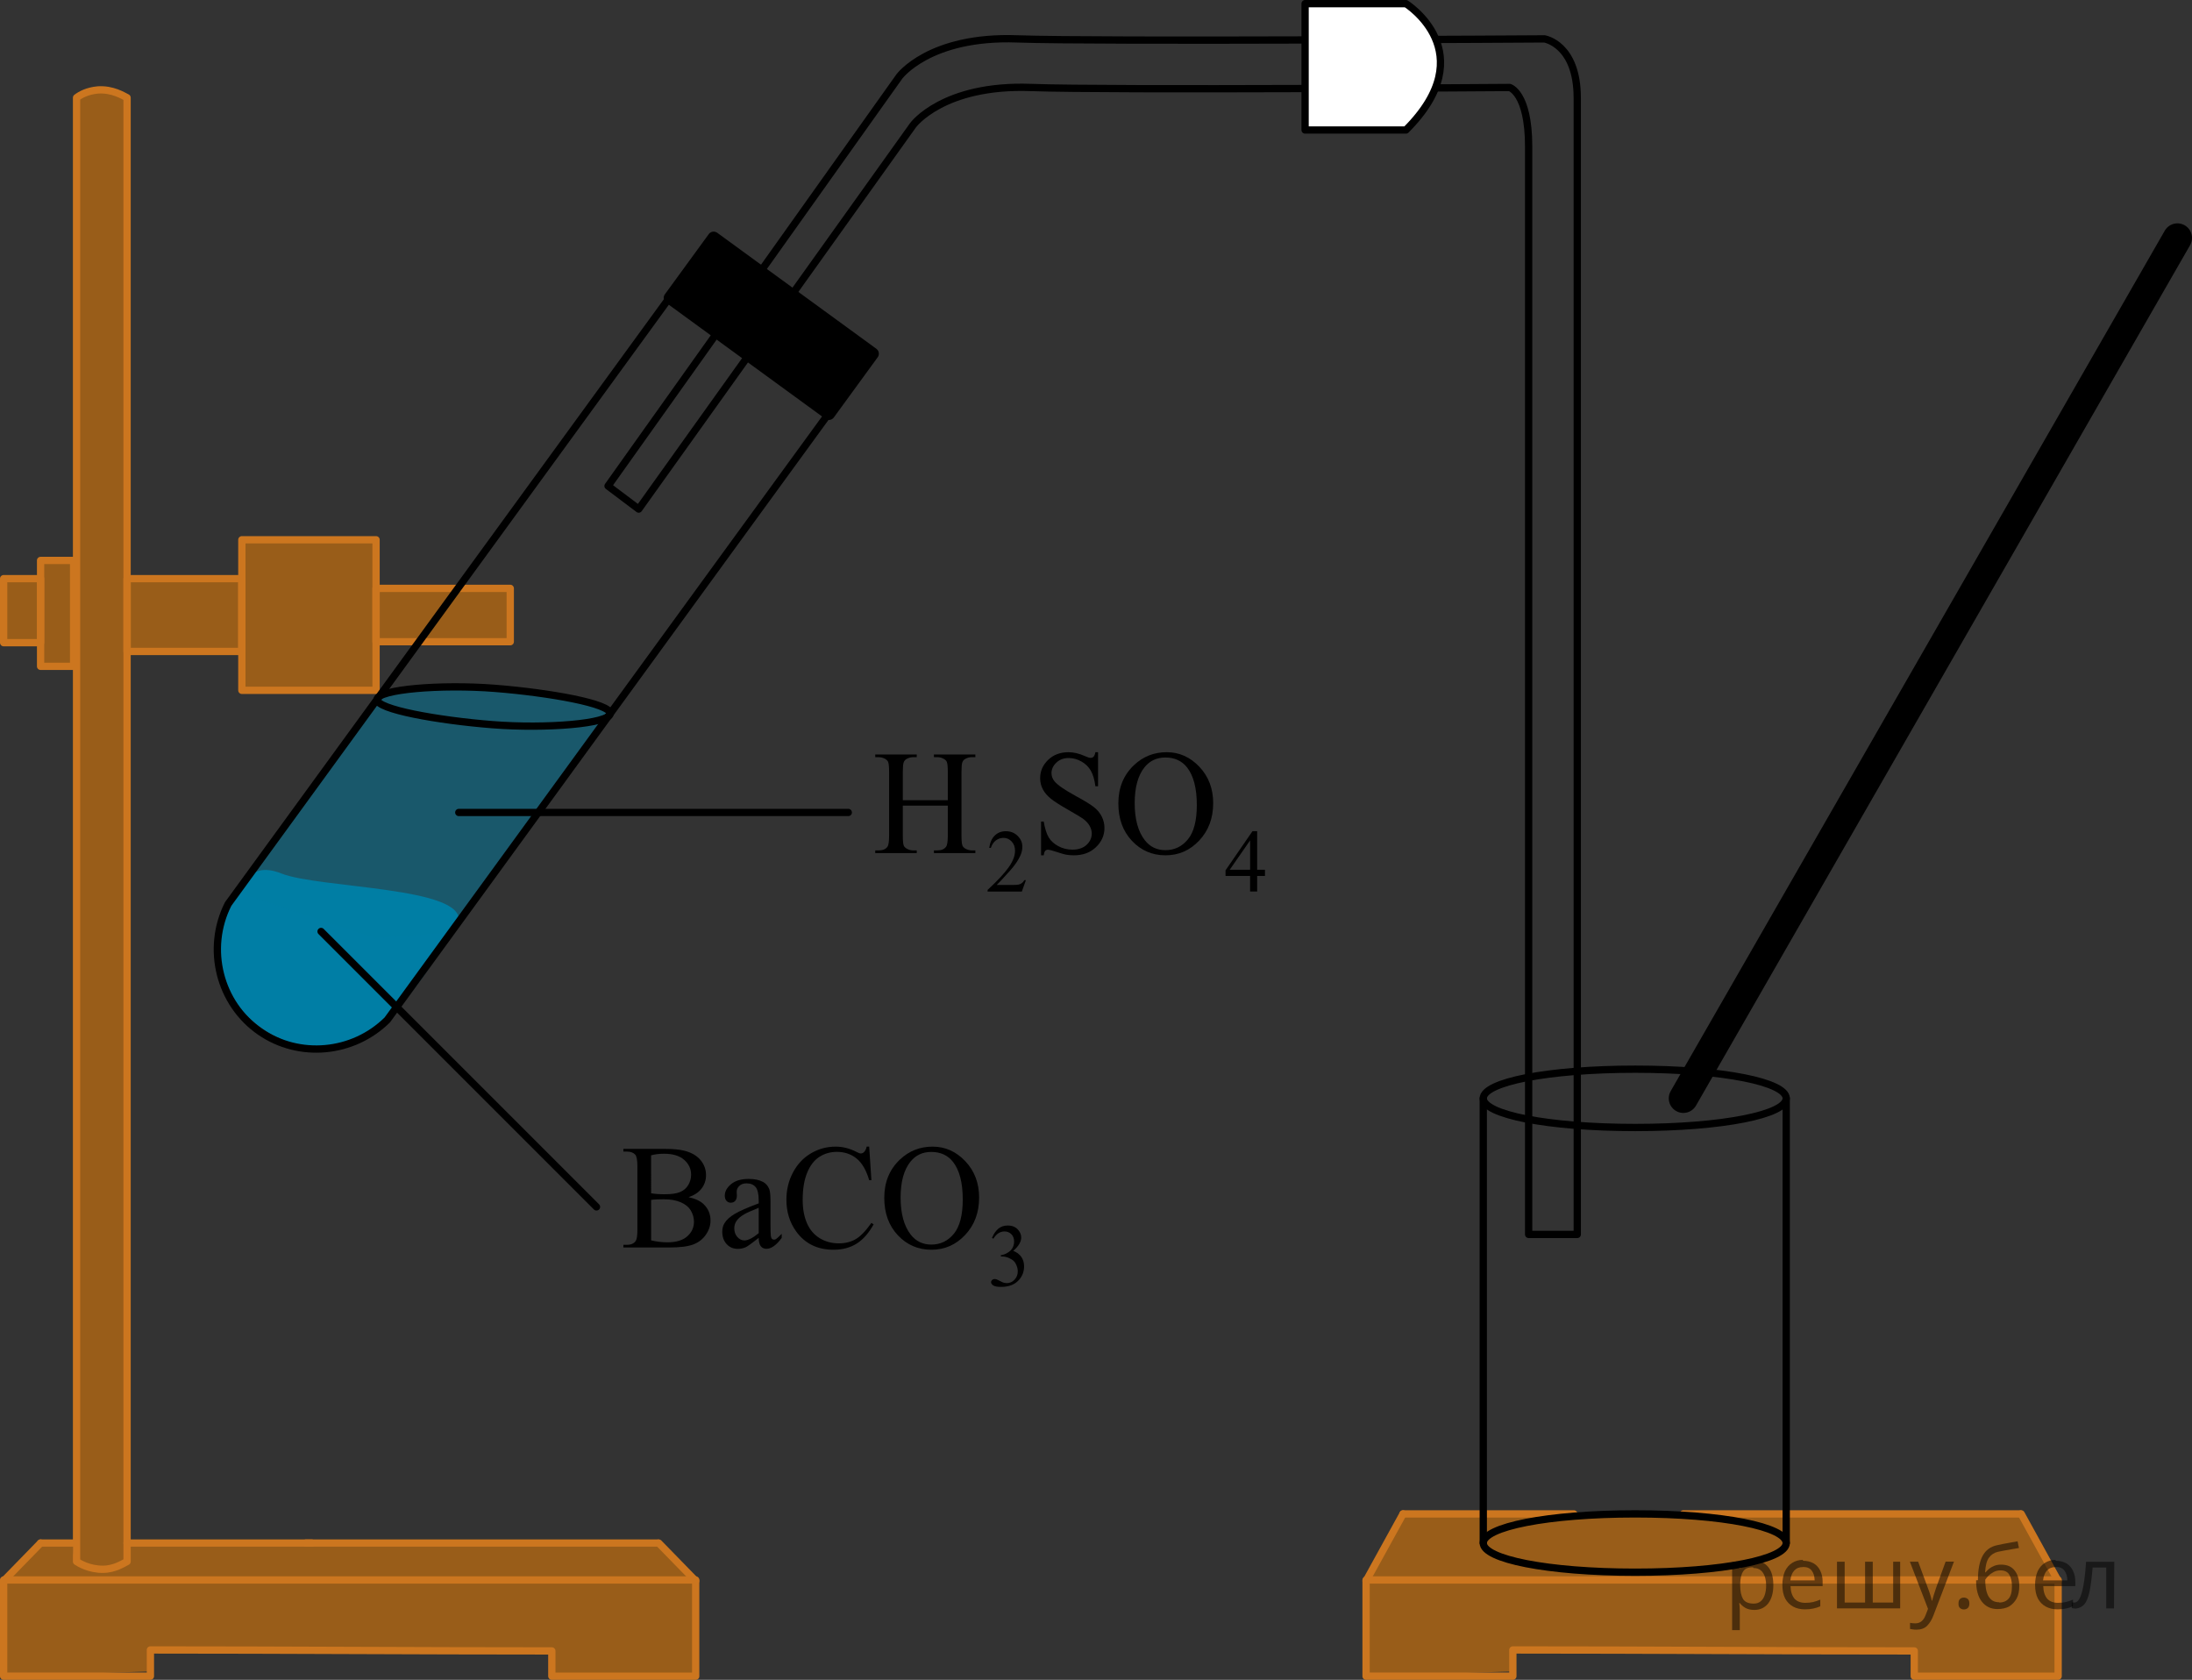 <?xml version="1.0" encoding="utf-8"?>
<!-- Generator: Adobe Illustrator 16.0.0, SVG Export Plug-In . SVG Version: 6.00 Build 0)  -->
<!DOCTYPE svg PUBLIC "-//W3C//DTD SVG 1.1//EN" "http://www.w3.org/Graphics/SVG/1.1/DTD/svg11.dtd">
<svg version="1.1" id="Слой_1" xmlns="http://www.w3.org/2000/svg" xmlns:xlink="http://www.w3.org/1999/xlink" x="0px" y="0px"
	 width="225.525px" height="172.826px" viewBox="3.5 16.427 225.525 172.826" enable-background="new 3.5 16.427 225.525 172.826"
	 xml:space="preserve">
<rect x="3.5" y="16.427" width="225.525" height="172.826" fill="#333333" stroke="none"/>
<path opacity="0.5" fill="#FF8800" enable-background="new    " d="M55.149,175.179c5.375,0,10.75,0,16.125,0
	c1.267,1.3,2.533,2.6,3.801,3.899c0,3.267,0,6.533,0,9.8c-4.934,0-9.867,0-14.801,0c0-0.866,0-1.732,0-2.6
	c-13.767-0.033-27.533-0.066-41.3-0.1c0,0.735,0,1.471,0,2.207c-5.033,0.164-10.067,0.328-15.1,0.492c0-3.3,0-6.6,0-9.899
	c1.267-1.267,2.533-2.533,3.8-3.8c1.133,0,2.267,0,3.4,0c-0.062,0.277-0.226,1.189,0.3,1.899c0.614,0.83,1.748,0.813,2.7,0.8
	s2.019-0.028,2.5-0.8c0.462-0.741,0.083-1.7,0-1.899c6.135,0,12.27,0,18.404,0"/>
<g opacity="0.5">
	<path fill="#FF8800" d="M16.575,26.479c-0.4-0.2-1.5-0.9-3-0.8c-1.1,0.1-1.8,0.5-2.2,0.8c0,50.2,0,100.399,0,150.6
		c0.3,0.2,1.3,0.8,2.7,0.8c1.2,0,2.1-0.6,2.5-0.8C16.575,126.878,16.575,76.678,16.575,26.479z"/>
	<rect x="7.675" y="74.087" fill="#FF8800" width="3.4" height="10.894"/>
	<rect x="16.575" y="75.96" fill="#FF8800" width="11.808" height="7.489"/>
	<rect x="28.383" y="71.96" fill="#FF8800" width="13.808" height="15.489"/>
	<rect x="42.191" y="76.96" fill="#FF8800" width="13.808" height="5.489"/>
	<rect x="3.875" y="75.96" fill="#FF8800" width="3.8" height="6.588"/>
</g>
<path fill="#007EA5" enable-background="new    " d="M50.661,111.31c-2.333,3.206-8.761,16.93-18.337,11.965
	c-4.843-2.023-8.059-8.3-6.006-11.82c1.899-3.255,2.369-6.659,6.129-5.162C36.332,107.839,51.586,107.649,50.661,111.31z"/>
<path opacity="0.5" fill="#007EA5" d="M27.941,108.261l14.355-19.879c0,0,3.605-1.561,9.354-1.273s14.06,1.746,14.404,2.376
	c0.032,0.817-0.709,1.651-0.709,1.651l-15.482,21.271l-7.776,0.552L27.941,108.261z"/>
<path fill="none" stroke="#CC761F" stroke-width="0.75" stroke-linecap="round" stroke-linejoin="round" stroke-miterlimit="10" d="
	M75.076,188.878c-4.901,0-9.801,0-14.801,0c0-0.899,0-1.8,0-2.6c-13.8,0-27.5-0.1-41.3-0.1c0,0.899,0,1.8,0,2.699
	c-5,0-10.1,0-15.1,0c0-3.3,0-6.6,0-9.899h71.201V188.878z"/>
<path fill="none" stroke="#CC761F" stroke-width="0.75" stroke-linecap="round" stroke-linejoin="round" stroke-miterlimit="10" d="
	M16.575,26.479c-0.4-0.2-1.5-0.9-3-0.8c-1.1,0.1-1.8,0.5-2.2,0.8c0,50.2,0,100.399,0,150.6c0.3,0.2,1.3,0.8,2.7,0.8
	c1.2,0,2.1-0.6,2.5-0.8C16.575,126.878,16.575,76.678,16.575,26.479z"/>
<path fill="none" stroke="#000000" stroke-width="0.75" stroke-linecap="round" stroke-linejoin="round" stroke-miterlimit="10" d="
	M54.438,87.248c5.576,0.441,11.926,1.571,11.844,2.601c-0.081,1.031-6.563,1.572-12.14,1.132
	c-5.576-0.441-11.927-1.568-11.846-2.599C42.379,87.351,48.862,86.807,54.438,87.248z"/>
<rect x="72.661" y="46.133" transform="matrix(-0.808 -0.589 0.589 -0.808 120.318 139.079)" stroke="#000000" stroke-width="1.258" stroke-linecap="round" stroke-linejoin="round" stroke-miterlimit="10" width="20.255" height="7.66"/>
<rect x="7.675" y="74.087" fill="none" stroke="#CC761F" stroke-width="0.75" stroke-linecap="round" stroke-linejoin="round" stroke-miterlimit="10" width="3.4" height="10.894"/>
<rect x="16.575" y="75.96" fill="none" stroke="#CC761F" stroke-width="0.75" stroke-linecap="round" stroke-linejoin="round" stroke-miterlimit="10" width="11.808" height="7.489"/>
<rect x="28.383" y="71.96" fill="none" stroke="#CC761F" stroke-width="0.75" stroke-linecap="round" stroke-linejoin="round" stroke-miterlimit="10" width="13.808" height="15.489"/>
<rect x="42.191" y="76.96" fill="none" stroke="#CC761F" stroke-width="0.75" stroke-linecap="round" stroke-linejoin="round" stroke-miterlimit="10" width="13.808" height="5.489"/>
<rect x="3.875" y="75.96" fill="none" stroke="#CC761F" stroke-width="0.75" stroke-linecap="round" stroke-linejoin="round" stroke-miterlimit="10" width="3.8" height="6.588"/>
<path fill="none" stroke="#010202" stroke-width="0.75" stroke-linecap="round" stroke-linejoin="round" stroke-miterlimit="8" d="
	M49.535,159.614"/>
<path fill="none" stroke="#010202" stroke-width="0.75" stroke-linecap="round" stroke-linejoin="round" stroke-miterlimit="8" d="
	M42.78,171.86"/>
<g>
	
		<line fill="none" stroke="#CC761F" stroke-width="0.75" stroke-linecap="round" stroke-linejoin="round" stroke-miterlimit="10" x1="3.875" y1="179.078" x2="7.675" y2="175.179"/>
	
		<line fill="none" stroke="#CC761F" stroke-width="0.75" stroke-linecap="round" stroke-linejoin="round" stroke-miterlimit="10" x1="75.076" y1="179.078" x2="71.275" y2="175.179"/>
	
		<line fill="none" stroke="#CC761F" stroke-width="0.75" stroke-linecap="round" stroke-linejoin="round" stroke-miterlimit="10" x1="7.675" y1="175.179" x2="11.075" y2="175.179"/>
	
		<line fill="none" stroke="#CC761F" stroke-width="0.75" stroke-linecap="round" stroke-linejoin="round" stroke-miterlimit="10" x1="16.575" y1="175.179" x2="35.569" y2="175.179"/>
	
		<polyline fill="none" stroke="#CC761F" stroke-width="0.75" stroke-linecap="round" stroke-linejoin="round" stroke-miterlimit="10" points="
		34.979,175.179 54.639,175.179 71.175,175.179 	"/>
</g>
<path fill="none" stroke="#000000" stroke-width="0.75" stroke-linecap="round" stroke-linejoin="round" stroke-miterlimit="10" d="
	M43.346,121.36c-3.536,3.493-9.076,3.98-13.09,1.208c-4.166-2.877-5.608-8.518-3.286-13.129
	C43.597,86.596,60.226,63.75,76.854,40.906l16.376,11.92L43.346,121.36z"/>
<path fill="none" stroke="#000000" stroke-width="0.75" stroke-linecap="round" stroke-linejoin="round" stroke-miterlimit="10" d="
	M160.775,143.427c0,0,0-106.375,0-111.924s-1.958-6.076-1.958-6.076s-41.252,0.294-49.25,0c-9.042-0.333-12.125,3.875-12.125,3.875
	l-28.229,39.5l-3.156-2.375l29.969-42.125c0,0,3.083-4.208,12.125-3.875c7.998,0.294,54.25,0,54.25,0s3.375,0.527,3.375,6.076
	s0,116.924,0,116.924H160.775z"/>
<path fill="#FFFFFF" stroke="#000000" stroke-width="0.75" stroke-linecap="round" stroke-linejoin="round" stroke-miterlimit="10" d="
	M148.15,29.802h-10.375v-13h10.375C148.15,16.802,156.15,21.802,148.15,29.802z"/>
<path opacity="0.5" fill="#FF8800" enable-background="new    " d="M156.751,172.179c6.135,0,12.27,0,18.404,0h20.17
	c5.375,0,10.75,0,16.125,0c1.267,1.3,2.533,5.6,3.801,6.899c0,3.267,0,6.533,0,9.8c-4.934,0-9.867,0-14.801,0c0-0.866,0-1.732,0-2.6
	c-13.767-0.033-27.533-0.066-41.3-0.1c0,0.735,0,1.471,0,2.207c-5.033,0.164-10.067,0.328-15.101,0.492c0-3.3,0-6.6,0-9.899
	c1.268-1.267,2.533-5.533,3.801-6.8c1.133,0,2.267,0,3.4,0H156.751z"/>
<path fill="none" stroke="#CC761F" stroke-width="0.75" stroke-linecap="round" stroke-linejoin="round" stroke-miterlimit="10" d="
	M215.251,188.878c-4.9,0-9.801,0-14.801,0c0-0.899,0-1.8,0-2.6c-13.8,0-27.5-0.1-41.3-0.1c0,0.899,0,1.8,0,2.699
	c-5,0-10.101,0-15.101,0c0-3.3,0-6.6,0-9.899h71.201V188.878z"/>
<g>
	
		<line fill="none" stroke="#CC761F" stroke-width="0.75" stroke-linecap="round" stroke-linejoin="round" stroke-miterlimit="10" x1="144.05" y1="179.078" x2="147.851" y2="172.179"/>
	
		<line fill="none" stroke="#CC761F" stroke-width="0.75" stroke-linecap="round" stroke-linejoin="round" stroke-miterlimit="10" x1="215.251" y1="179.078" x2="211.451" y2="172.179"/>
	
		<line fill="none" stroke="#CC761F" stroke-width="0.75" stroke-linecap="round" stroke-linejoin="round" stroke-miterlimit="10" x1="147.851" y1="172.179" x2="165.427" y2="172.179"/>
	
		<line fill="none" stroke="#CC761F" stroke-width="0.75" stroke-linecap="round" stroke-linejoin="round" stroke-miterlimit="10" x1="176.692" y1="172.179" x2="211.351" y2="172.179"/>
</g>
<path fill="none" stroke="#000000" stroke-width="0.75" stroke-linecap="round" stroke-linejoin="round" stroke-miterlimit="10" d="
	M187.275,129.427c0,1.657-6.494,3-15.538,3s-15.629-1.343-15.629-3s6.585-3,15.629-3S187.275,127.77,187.275,129.427z"/>
<path fill="none" stroke="#000000" stroke-width="0.75" stroke-linecap="round" stroke-linejoin="round" stroke-miterlimit="10" d="
	M187.275,175.179c0,1.657-6.494,3-15.538,3s-15.629-1.343-15.629-3s6.585-3,15.629-3S187.275,173.521,187.275,175.179z"/>
<line fill="none" stroke="#000000" stroke-width="0.75" stroke-linecap="round" stroke-linejoin="round" stroke-miterlimit="10" x1="187.275" y1="129.427" x2="187.275" y2="175.179"/>
<line fill="none" stroke="#000000" stroke-width="0.75" stroke-linecap="round" stroke-linejoin="round" stroke-miterlimit="10" x1="156.108" y1="129.427" x2="156.108" y2="175.179"/>
<line fill="none" stroke="#000000" stroke-width="3" stroke-linecap="round" stroke-linejoin="round" stroke-miterlimit="10" x1="176.692" y1="129.427" x2="227.525" y2="40.906"/>
<line fill="none" stroke="#000000" stroke-width="0.75" stroke-linecap="round" stroke-linejoin="round" stroke-miterlimit="10" x1="50.702" y1="100.016" x2="90.775" y2="100.016"/>
<line fill="none" stroke="#000000" stroke-width="0.75" stroke-linecap="round" stroke-linejoin="round" stroke-miterlimit="10" x1="36.534" y1="112.259" x2="64.87" y2="140.595"/>
<g>
	<defs>
		<polygon id="SVGID_1_" points="64.87,151.737 112.757,151.737 112.757,129.451 64.87,129.451 64.87,151.737 		"/>
	</defs>
	<clipPath id="SVGID_2_">
		<use xlink:href="#SVGID_1_"  overflow="visible"/>
	</clipPath>
	<g clip-path="url(#SVGID_2_)">
		<path d="M105.559,143.793c0.17-0.409,0.386-0.726,0.646-0.948s0.584-0.334,0.972-0.334c0.479,0,0.846,0.158,1.101,0.476
			c0.194,0.236,0.291,0.488,0.291,0.758c0,0.442-0.273,0.899-0.819,1.372c0.367,0.146,0.645,0.355,0.832,0.628
			c0.188,0.272,0.282,0.592,0.282,0.96c0,0.526-0.164,0.982-0.493,1.367c-0.429,0.503-1.05,0.754-1.863,0.754
			c-0.402,0-0.676-0.051-0.821-0.152s-0.219-0.211-0.219-0.327c0-0.087,0.035-0.163,0.104-0.229
			c0.069-0.065,0.152-0.099,0.249-0.099c0.073,0,0.148,0.013,0.225,0.036c0.05,0.015,0.163,0.069,0.34,0.164
			c0.176,0.094,0.298,0.15,0.365,0.168c0.108,0.033,0.225,0.049,0.348,0.049c0.3,0,0.561-0.117,0.782-0.354s0.333-0.516,0.333-0.839
			c0-0.236-0.052-0.467-0.154-0.69c-0.077-0.168-0.16-0.295-0.251-0.382c-0.127-0.119-0.3-0.228-0.521-0.325
			c-0.22-0.097-0.444-0.146-0.674-0.146h-0.141v-0.135c0.231-0.029,0.465-0.114,0.698-0.255s0.402-0.31,0.509-0.507
			c0.105-0.197,0.158-0.414,0.158-0.65c0-0.309-0.095-0.557-0.284-0.747c-0.189-0.189-0.425-0.284-0.707-0.284
			c-0.455,0-0.835,0.248-1.141,0.744L105.559,143.793z"/>
	</g>
	<g clip-path="url(#SVGID_2_)">
		<path d="M74.34,139.594c0.69,0.149,1.207,0.39,1.55,0.719c0.476,0.459,0.713,1.02,0.713,1.683c0,0.504-0.156,0.987-0.47,1.448
			s-0.744,0.798-1.29,1.01s-1.38,0.318-2.502,0.318h-4.703v-0.277h0.375c0.416,0,0.715-0.135,0.896-0.403
			c0.112-0.175,0.169-0.547,0.169-1.115v-6.554c0-0.629-0.071-1.025-0.213-1.189c-0.191-0.22-0.476-0.329-0.853-0.329h-0.375v-0.277
			h4.306c0.804,0,1.448,0.061,1.934,0.18c0.734,0.18,1.295,0.498,1.683,0.954c0.387,0.456,0.58,0.981,0.58,1.575
			c0,0.509-0.151,0.964-0.455,1.365S74.933,139.399,74.34,139.594z M70.49,139.19c0.181,0.034,0.388,0.061,0.62,0.078
			c0.233,0.018,0.489,0.026,0.769,0.026c0.715,0,1.253-0.079,1.612-0.236c0.36-0.156,0.636-0.397,0.827-0.722
			s0.286-0.678,0.286-1.063c0-0.593-0.237-1.1-0.712-1.519c-0.476-0.419-1.169-0.628-2.08-0.628c-0.49,0-0.931,0.055-1.322,0.164
			V139.19z M70.49,144.038c0.567,0.135,1.129,0.202,1.683,0.202c0.887,0,1.563-0.203,2.028-0.61
			c0.465-0.406,0.697-0.908,0.697-1.507c0-0.395-0.104-0.773-0.315-1.138s-0.554-0.65-1.029-0.86
			c-0.475-0.209-1.063-0.314-1.764-0.314c-0.304,0-0.563,0.006-0.778,0.016c-0.216,0.01-0.39,0.027-0.521,0.052V144.038z"/>
		<path d="M81.56,143.783c-0.69,0.544-1.124,0.858-1.301,0.943c-0.265,0.124-0.546,0.187-0.845,0.187
			c-0.466,0-0.849-0.162-1.15-0.486c-0.301-0.324-0.452-0.75-0.452-1.279c0-0.334,0.074-0.623,0.221-0.867
			c0.201-0.34,0.55-0.659,1.047-0.958s1.324-0.663,2.48-1.093v-0.269c0-0.684-0.106-1.152-0.319-1.407
			c-0.214-0.254-0.523-0.381-0.93-0.381c-0.309,0-0.554,0.085-0.735,0.254c-0.186,0.17-0.279,0.364-0.279,0.584l0.015,0.434
			c0,0.229-0.058,0.406-0.172,0.531c-0.115,0.125-0.267,0.187-0.452,0.187c-0.182,0-0.33-0.064-0.444-0.194
			c-0.115-0.129-0.173-0.307-0.173-0.531c0-0.429,0.215-0.822,0.646-1.182c0.431-0.359,1.036-0.539,1.815-0.539
			c0.598,0,1.087,0.103,1.47,0.307c0.288,0.155,0.502,0.396,0.639,0.727c0.089,0.214,0.133,0.653,0.133,1.316v2.327
			c0,0.653,0.012,1.054,0.036,1.2c0.024,0.147,0.065,0.246,0.121,0.296c0.057,0.05,0.122,0.074,0.195,0.074
			c0.078,0,0.146-0.017,0.206-0.052c0.103-0.065,0.301-0.247,0.595-0.547v0.419c-0.549,0.749-1.073,1.123-1.572,1.123
			c-0.24,0-0.432-0.085-0.573-0.255C81.638,144.482,81.565,144.192,81.56,143.783z M81.56,143.298v-2.611
			c-0.74,0.299-1.218,0.511-1.433,0.636c-0.388,0.22-0.664,0.449-0.831,0.688c-0.166,0.239-0.249,0.501-0.249,0.785
			c0,0.359,0.104,0.657,0.315,0.895c0.211,0.236,0.453,0.355,0.728,0.355C80.462,144.046,80.953,143.796,81.56,143.298z"/>
		<path d="M92.926,134.395l0.229,3.449h-0.229c-0.304-1.033-0.737-1.776-1.301-2.23c-0.563-0.453-1.239-0.681-2.028-0.681
			c-0.661,0-1.259,0.171-1.793,0.513c-0.533,0.342-0.954,0.887-1.26,1.635c-0.307,0.748-0.459,1.679-0.459,2.791
			c0,0.918,0.144,1.713,0.434,2.387c0.288,0.673,0.724,1.189,1.304,1.548c0.581,0.359,1.243,0.539,1.988,0.539
			c0.646,0,1.217-0.141,1.712-0.423c0.495-0.281,1.038-0.842,1.632-1.68l0.228,0.15c-0.5,0.902-1.083,1.563-1.749,1.982
			s-1.458,0.628-2.374,0.628c-1.65,0-2.93-0.623-3.836-1.87c-0.676-0.928-1.014-2.021-1.014-3.277c0-1.012,0.223-1.942,0.669-2.79
			c0.445-0.848,1.059-1.505,1.841-1.972c0.781-0.466,1.635-0.699,2.561-0.699c0.72,0,1.431,0.18,2.131,0.538
			c0.206,0.11,0.353,0.165,0.441,0.165c0.132,0,0.247-0.048,0.345-0.143c0.128-0.135,0.219-0.321,0.272-0.561H92.926z"/>
		<path d="M99.453,134.395c1.294,0,2.414,0.5,3.362,1.5s1.422,2.248,1.422,3.744c0,1.541-0.478,2.82-1.433,3.838
			c-0.956,1.018-2.112,1.526-3.469,1.526c-1.372,0-2.524-0.496-3.458-1.488c-0.933-0.993-1.399-2.277-1.399-3.854
			c0-1.61,0.539-2.925,1.616-3.942C97.03,134.836,98.15,134.395,99.453,134.395z M99.313,134.94c-0.892,0-1.606,0.337-2.146,1.01
			c-0.671,0.838-1.007,2.065-1.007,3.682c0,1.655,0.348,2.93,1.044,3.822c0.533,0.679,1.239,1.018,2.116,1.018
			c0.936,0,1.708-0.371,2.318-1.114c0.609-0.743,0.915-1.915,0.915-3.517c0-1.735-0.336-3.03-1.007-3.883
			C101.008,135.279,100.263,134.94,99.313,134.94z"/>
	</g>
</g>
<g>
	<defs>
		<polygon id="SVGID_3_" points="90.775,111.158 137.283,111.158 137.283,88.873 90.775,88.873 90.775,111.158 		"/>
	</defs>
	<clipPath id="SVGID_4_">
		<use xlink:href="#SVGID_3_"  overflow="visible"/>
	</clipPath>
	<g clip-path="url(#SVGID_4_)">
		<path d="M109.051,106.979l-0.418,1.171h-3.523v-0.166c1.037-0.963,1.767-1.749,2.189-2.358c0.423-0.61,0.634-1.168,0.634-1.673
			c0-0.386-0.116-0.703-0.348-0.951c-0.232-0.248-0.51-0.372-0.833-0.372c-0.293,0-0.557,0.087-0.79,0.262
			c-0.233,0.176-0.406,0.432-0.518,0.77h-0.163c0.073-0.553,0.263-0.978,0.566-1.273s0.683-0.444,1.138-0.444
			c0.485,0,0.89,0.159,1.214,0.476c0.324,0.317,0.486,0.69,0.486,1.121c0,0.308-0.07,0.616-0.211,0.924
			c-0.218,0.484-0.57,0.997-1.058,1.538c-0.73,0.813-1.188,1.304-1.369,1.472h1.559c0.317,0,0.54-0.013,0.668-0.036
			c0.127-0.024,0.242-0.072,0.346-0.146c0.103-0.073,0.191-0.178,0.269-0.313H109.051z"/>
		<path d="M133.646,105.907v0.637h-0.802v1.605h-0.727v-1.605h-2.528v-0.574l2.771-4.027h0.484v3.965H133.646z M132.118,105.907
			v-3.019l-2.097,3.019H132.118z"/>
	</g>
	<g clip-path="url(#SVGID_4_)">
		<path d="M96.386,98.754h4.629v-2.903c0-0.519-0.032-0.86-0.096-1.025c-0.049-0.125-0.152-0.232-0.309-0.321
			c-0.211-0.12-0.434-0.18-0.669-0.18h-0.353v-0.277h4.262v0.277h-0.354c-0.234,0-0.458,0.057-0.668,0.172
			c-0.157,0.08-0.264,0.201-0.319,0.363c-0.057,0.162-0.085,0.493-0.085,0.992v6.546c0,0.514,0.032,0.854,0.096,1.018
			c0.049,0.125,0.149,0.232,0.301,0.322c0.216,0.119,0.441,0.18,0.676,0.18h0.354v0.276h-4.262v-0.276h0.353
			c0.407,0,0.703-0.123,0.89-0.367c0.122-0.159,0.184-0.543,0.184-1.152v-3.089h-4.629v3.089c0,0.514,0.032,0.854,0.096,1.018
			c0.049,0.125,0.151,0.232,0.309,0.322c0.211,0.119,0.434,0.18,0.669,0.18h0.359v0.276H93.55v-0.276h0.353
			c0.412,0,0.711-0.123,0.896-0.367c0.118-0.159,0.177-0.543,0.177-1.152v-6.546c0-0.519-0.032-0.86-0.096-1.025
			c-0.049-0.125-0.149-0.232-0.301-0.321c-0.216-0.12-0.441-0.18-0.677-0.18H93.55v-0.277h4.269v0.277h-0.359
			c-0.235,0-0.458,0.057-0.669,0.172c-0.152,0.08-0.257,0.201-0.316,0.363c-0.059,0.162-0.088,0.493-0.088,0.992V98.754z"/>
		<path d="M116.474,93.815v3.509h-0.271c-0.089-0.673-0.246-1.209-0.474-1.608c-0.229-0.399-0.553-0.716-0.974-0.95
			c-0.422-0.234-0.857-0.352-1.308-0.352c-0.51,0-0.931,0.158-1.264,0.475s-0.5,0.677-0.5,1.081c0,0.309,0.105,0.591,0.316,0.845
			c0.304,0.374,1.025,0.873,2.167,1.497c0.931,0.509,1.565,0.898,1.906,1.171c0.341,0.271,0.603,0.592,0.786,0.961
			s0.275,0.756,0.275,1.159c0,0.769-0.293,1.431-0.878,1.986c-0.585,0.557-1.338,0.834-2.259,0.834
			c-0.289,0-0.561-0.021-0.815-0.066c-0.152-0.025-0.467-0.116-0.944-0.273s-0.78-0.235-0.907-0.235c-0.122,0-0.22,0.037-0.29,0.112
			c-0.071,0.074-0.124,0.229-0.158,0.463h-0.271v-3.479h0.271c0.127,0.729,0.299,1.273,0.515,1.635
			c0.215,0.361,0.545,0.662,0.988,0.901c0.442,0.239,0.929,0.359,1.458,0.359c0.612,0,1.096-0.165,1.451-0.494
			c0.354-0.329,0.532-0.718,0.532-1.167c0-0.249-0.067-0.501-0.202-0.756c-0.135-0.254-0.344-0.491-0.628-0.71
			c-0.191-0.15-0.713-0.468-1.564-0.954c-0.853-0.486-1.459-0.874-1.818-1.163c-0.36-0.289-0.634-0.608-0.819-0.958
			c-0.187-0.349-0.279-0.733-0.279-1.152c0-0.728,0.274-1.355,0.823-1.882c0.548-0.526,1.246-0.789,2.094-0.789
			c0.528,0,1.089,0.132,1.682,0.396c0.274,0.125,0.468,0.187,0.581,0.187c0.127,0,0.231-0.039,0.312-0.116
			c0.081-0.078,0.146-0.233,0.195-0.468H116.474z"/>
		<path d="M123.537,93.815c1.293,0,2.413,0.5,3.361,1.5c0.947,1,1.421,2.248,1.421,3.745c0,1.541-0.478,2.82-1.433,3.838
			s-2.11,1.525-3.468,1.525c-1.371,0-2.523-0.496-3.456-1.488c-0.934-0.992-1.399-2.277-1.399-3.853
			c0-1.611,0.538-2.926,1.616-3.943C121.115,94.257,122.234,93.815,123.537,93.815z M123.397,94.361
			c-0.892,0-1.606,0.337-2.146,1.01c-0.671,0.838-1.007,2.065-1.007,3.681c0,1.656,0.348,2.93,1.044,3.823
			c0.533,0.678,1.239,1.018,2.115,1.018c0.936,0,1.708-0.372,2.318-1.115c0.609-0.743,0.914-1.915,0.914-3.516
			c0-1.736-0.335-3.031-1.006-3.884C125.091,94.701,124.347,94.361,123.397,94.361z"/>
	</g>
</g>
<g fill-opacity=".5"><path d="m184.0 177.0q0.89 0 1.4 0.62 0.55 0.62 0.55 1.9 0 1.2-0.55 1.9-0.54 0.64-1.4 0.64-0.56 0-0.93-0.21-0.36-0.22-0.57-0.5h-0.054q0.018 0.15 0.036 0.39t0.018 0.4v2h-0.79v-7h0.65l0.11 0.66h0.036q0.22-0.32 0.57-0.53t0.94-0.22zm-0.14 0.67q-0.74 0-1 0.41-0.3 0.41-0.32 1.3v0.15q0 0.89 0.29 1.4 0.3 0.48 1.1 0.48 0.44 0 0.72-0.24 0.29-0.24 0.42-0.66 0.14-0.42 0.14-0.96 0-0.83-0.32-1.3-0.32-0.5-0.98-0.5z"/><path d="m189.0 177.0q0.62 0 1.1 0.27 0.45 0.27 0.68 0.76 0.24 0.49 0.24 1.1v0.48h-3.3q0.018 0.82 0.41 1.3 0.4 0.42 1.1 0.42 0.46 0 0.81-0.081 0.36-0.09 0.74-0.25v0.69q-0.37 0.16-0.73 0.23-0.36 0.081-0.86 0.081-0.68 0-1.2-0.28-0.52-0.28-0.82-0.83-0.29-0.56-0.29-1.4 0-0.79 0.26-1.4 0.27-0.57 0.75-0.87 0.49-0.31 1.1-0.31zm-9e-3 0.65q-0.57 0-0.9 0.37-0.32 0.36-0.39 1h2.5q-9e-3 -0.61-0.29-0.99-0.28-0.39-0.88-0.39z"/><path d="m199.0 177.1v4.8h-6.5v-4.8h0.79v4.2h2.1v-4.2h0.79v4.2h2.1v-4.2z"/><path d="m200.0 177.1h0.85l1 2.7q0.14 0.36 0.24 0.69 0.11 0.32 0.16 0.62h0.036q0.054-0.22 0.17-0.58 0.12-0.37 0.24-0.74l0.98-2.7h0.86l-2.1 5.5q-0.25 0.68-0.66 1.1-0.4 0.4-1.1 0.4-0.22 0-0.38-0.027-0.16-0.018-0.28-0.045v-0.63q0.099 0.018 0.23 0.036 0.14 0.018 0.3 0.018 0.41 0 0.67-0.23 0.26-0.23 0.4-0.62l0.25-0.64z"/><path d="m205.0 181.4q0-0.33 0.16-0.47t0.39-0.14q0.23 0 0.4 0.14 0.17 0.14 0.17 0.47 0 0.32-0.17 0.47-0.16 0.14-0.4 0.14-0.22 0-0.39-0.14t-0.16-0.47z"/><path d="m207.0 179.0q0-1.6 0.48-2.5 0.48-0.89 1.5-1.1 0.58-0.13 1.1-0.22t1-0.18l0.14 0.69q-0.32 0.045-0.71 0.12-0.4 0.063-0.78 0.14-0.39 0.063-0.67 0.13-0.58 0.13-0.93 0.61-0.34 0.48-0.39 1.5h0.054q0.13-0.17 0.34-0.35 0.22-0.18 0.53-0.31 0.32-0.13 0.71-0.13 0.94 0 1.4 0.6 0.48 0.6 0.48 1.6 0 0.8-0.28 1.3t-0.77 0.81q-0.5 0.26-1.2 0.26-1 0-1.6-0.76t-0.59-2.2zm2.2 2.3q0.58 0 0.94-0.38t0.36-1.3q0-0.74-0.28-1.2-0.27-0.43-0.9-0.43-0.4 0-0.72 0.18-0.32 0.17-0.54 0.4t-0.31 0.38q0 0.44 0.063 0.86t0.22 0.75q0.16 0.32 0.44 0.52 0.29 0.19 0.72 0.19z"/><path d="m215.0 177.0q0.62 0 1.1 0.27 0.45 0.27 0.68 0.76 0.24 0.49 0.24 1.1v0.48h-3.3q0.018 0.82 0.41 1.3 0.4 0.42 1.1 0.42 0.46 0 0.81-0.081 0.36-0.09 0.74-0.25v0.69q-0.37 0.16-0.73 0.23-0.36 0.081-0.86 0.081-0.68 0-1.2-0.28-0.52-0.28-0.82-0.83-0.29-0.56-0.29-1.4 0-0.79 0.26-1.4 0.27-0.57 0.75-0.87 0.49-0.31 1.1-0.31zm-9e-3 0.65q-0.57 0-0.9 0.37-0.32 0.36-0.39 1h2.5q-9e-3 -0.61-0.29-0.99-0.28-0.39-0.88-0.39z"/><path d="m221.0 181.9h-0.8v-4.2h-1.4q-0.12 1.5-0.32 2.5-0.21 0.93-0.55 1.3t-0.86 0.42q-0.12 0-0.23-0.018-0.11-9e-3 -0.18-0.045v-0.59q0.054 0.018 0.12 0.027t0.13 9e-3q0.49 0 0.77-1 0.3-1 0.45-3.2h2.9z"/></g></svg>

<!--File created and owned by https://sdamgia.ru. Copying is prohibited. All rights reserved.-->
